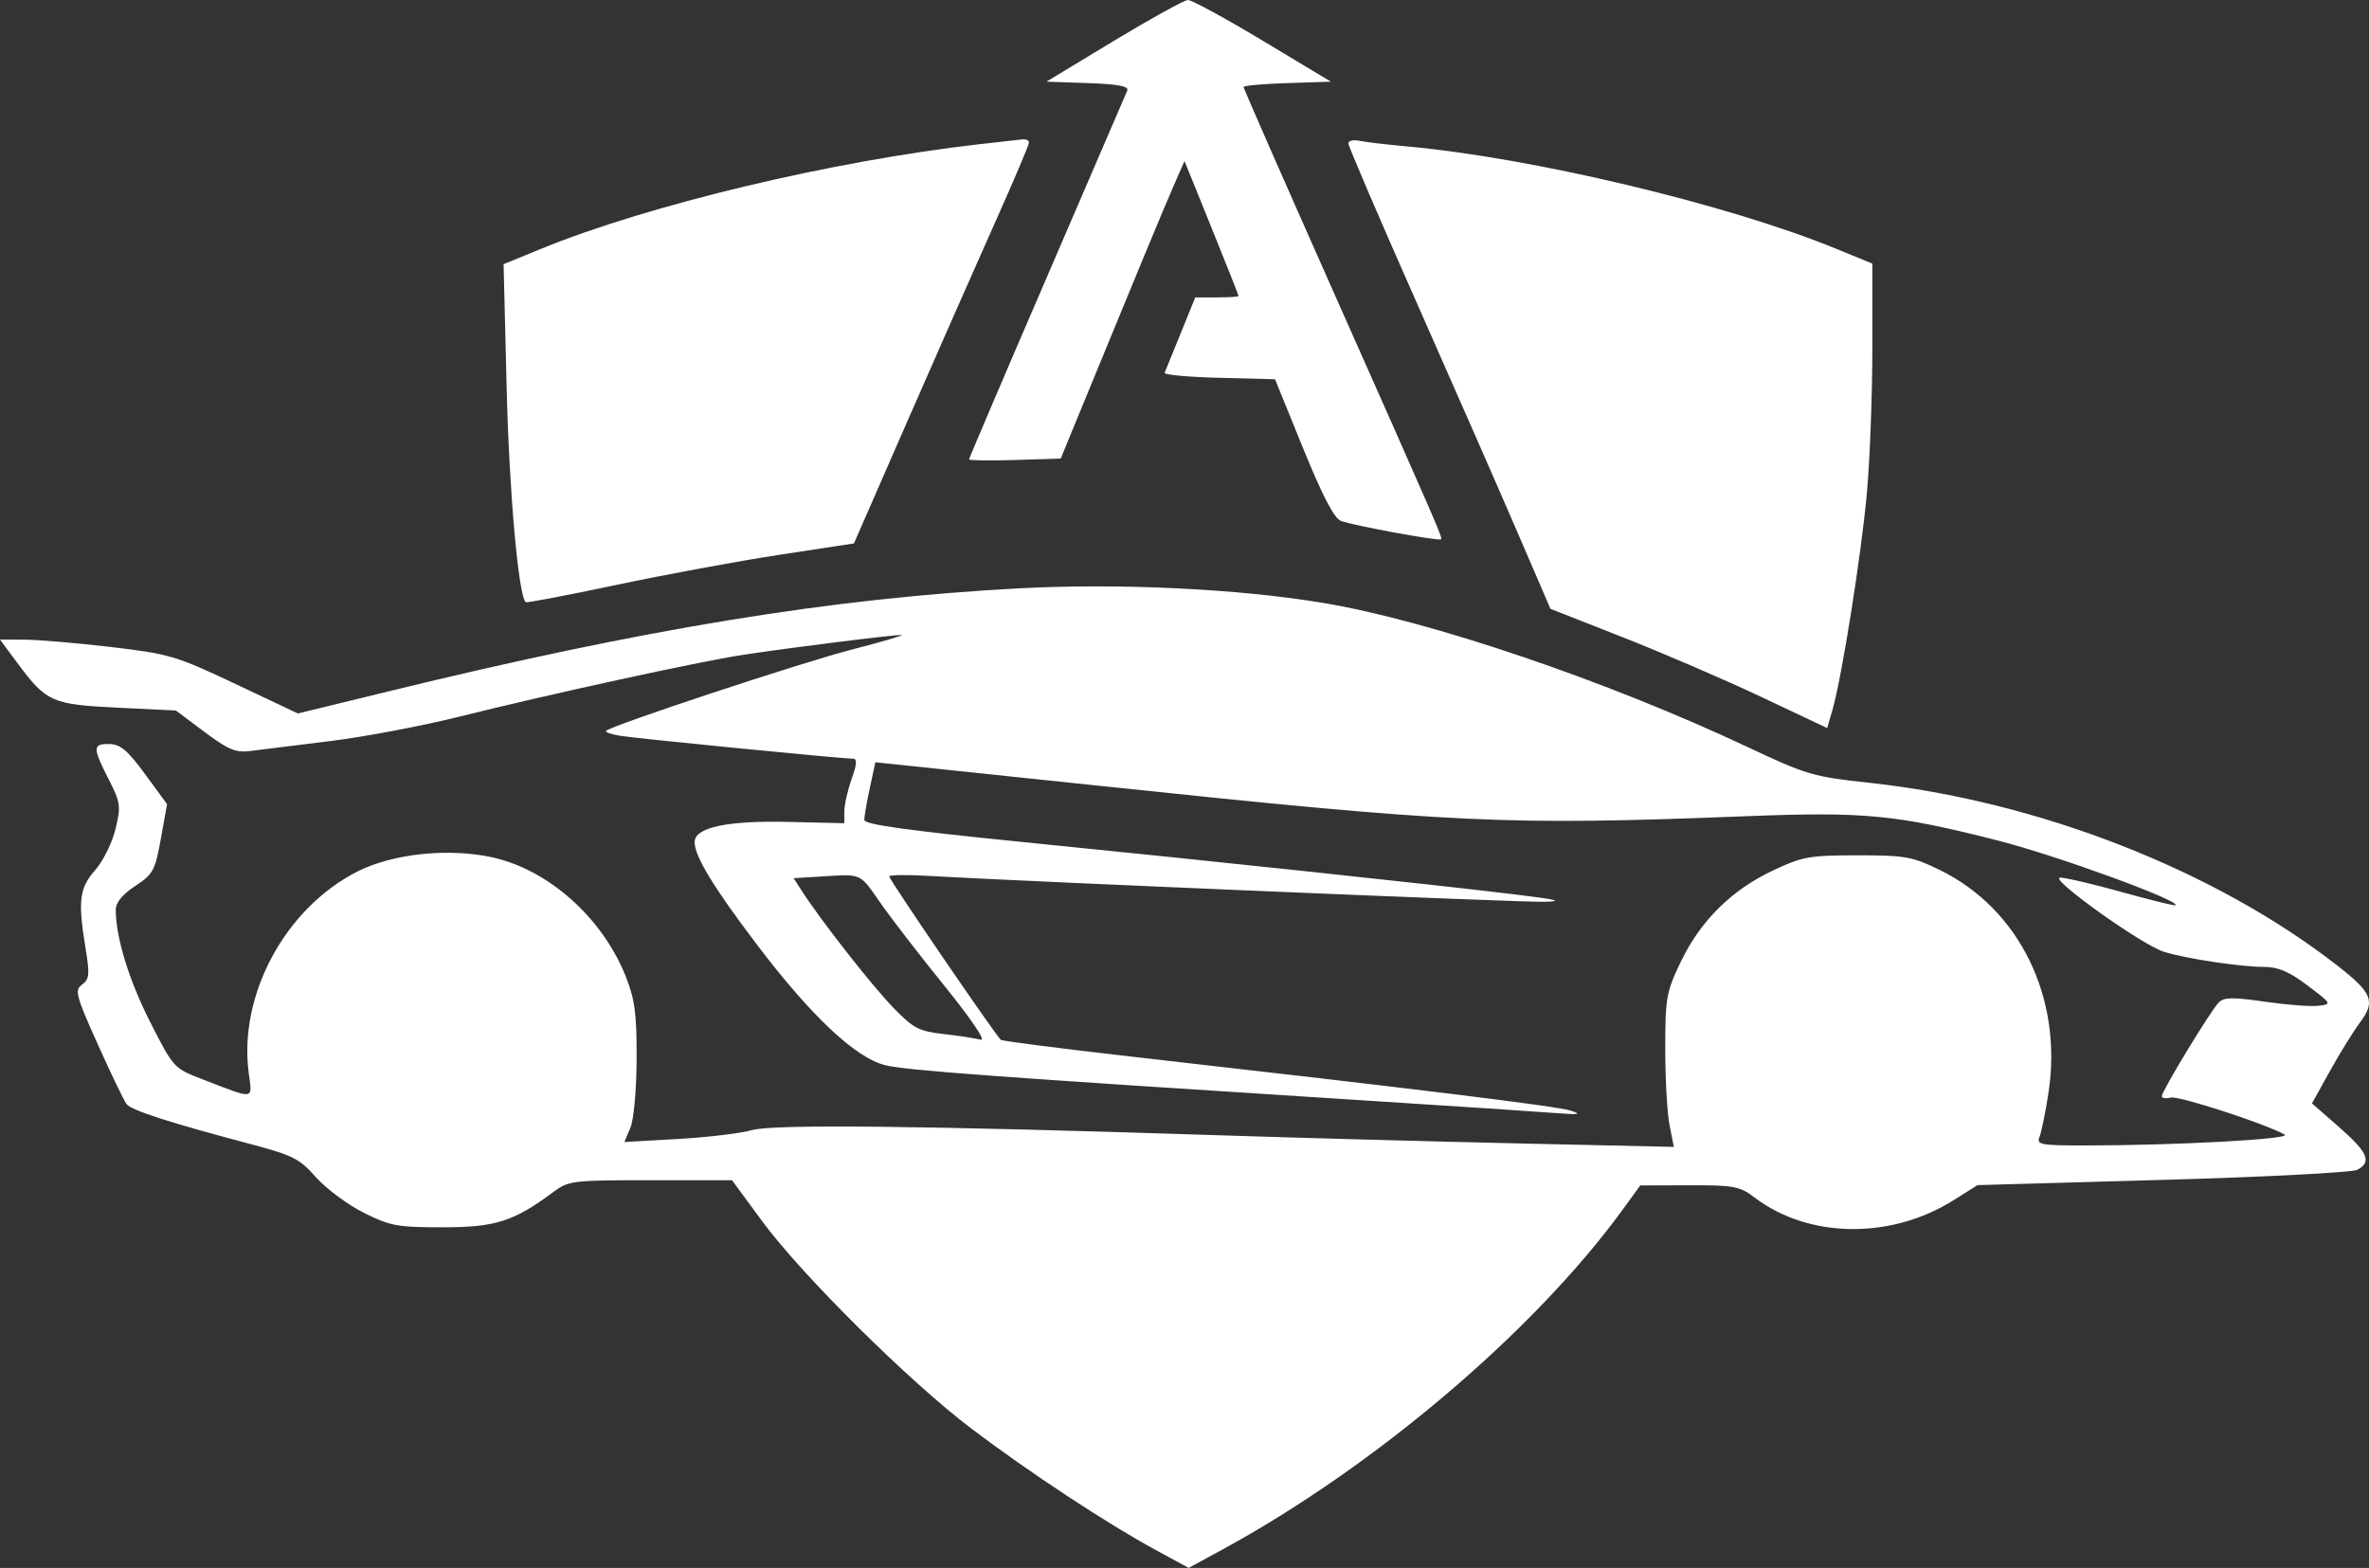 <svg width="71" height="47" viewBox="0 0 71 47" fill="none" xmlns="http://www.w3.org/2000/svg">
<rect x="0" y="0" width="71" height="47" fill="#333333" stroke="none"/>
<path fill-rule="evenodd" clip-rule="evenodd" d="M33.381 1.226L31.362 2.448L32.61 2.491C33.511 2.523 33.837 2.584 33.785 2.714C33.745 2.813 32.662 5.326 31.378 8.3C30.094 11.273 29.044 13.735 29.044 13.769C29.044 13.803 29.662 13.812 30.417 13.789L31.791 13.746L32.34 12.408C34.067 8.203 34.884 6.231 35.175 5.57L35.5 4.826L36.31 6.828C36.756 7.929 37.12 8.849 37.12 8.872C37.12 8.895 36.828 8.915 36.471 8.915H35.822L35.387 9.99C35.148 10.582 34.93 11.115 34.904 11.175C34.877 11.234 35.611 11.302 36.534 11.325L38.213 11.368L39.054 13.436C39.639 14.872 39.986 15.538 40.191 15.615C40.562 15.755 43.126 16.226 43.186 16.166C43.238 16.115 43.174 15.968 39.794 8.363C38.406 5.239 37.27 2.65 37.27 2.608C37.27 2.567 37.859 2.514 38.579 2.491L39.887 2.448L37.846 1.221C36.724 0.547 35.714 -0.003 35.603 1.08418e-05C35.492 0.003 34.492 0.555 33.381 1.226ZM29.343 4.324C24.919 4.83 19.42 6.144 16.198 7.466L15.093 7.919L15.185 11.65C15.262 14.759 15.538 17.853 15.755 18.051C15.784 18.077 16.999 17.845 18.456 17.537C19.912 17.228 22.114 16.821 23.349 16.632L25.593 16.29L27.189 12.639C28.067 10.632 29.247 7.955 29.812 6.692C30.377 5.428 30.839 4.341 30.839 4.276C30.839 4.211 30.755 4.166 30.652 4.177C30.549 4.187 29.96 4.254 29.343 4.324ZM40.411 4.299C40.411 4.381 41.308 6.473 42.404 8.948C43.5 11.424 44.863 14.529 45.433 15.85L46.468 18.25L48.637 19.103C49.83 19.572 51.696 20.376 52.784 20.89L54.762 21.824L54.92 21.278C55.202 20.303 55.787 16.614 55.953 14.761C56.042 13.766 56.115 11.816 56.115 10.427V7.902L55.031 7.457C51.772 6.121 45.909 4.724 42.131 4.385C41.555 4.333 40.932 4.26 40.747 4.221C40.562 4.183 40.411 4.218 40.411 4.299ZM30.54 17.636C24.901 17.936 19.325 18.847 11.62 20.73L8.928 21.387L7.051 20.499C5.274 19.659 5.075 19.6 3.312 19.393C2.288 19.273 1.123 19.174 0.725 19.174L0 19.172L0.525 19.879C1.392 21.046 1.55 21.116 3.523 21.213L5.271 21.298L6.127 21.939C6.847 22.477 7.067 22.568 7.507 22.511C7.795 22.473 8.868 22.34 9.891 22.215C10.914 22.089 12.664 21.759 13.78 21.479C16.44 20.814 20.92 19.837 22.239 19.634C23.61 19.423 26.82 19.021 27.019 19.035C27.104 19.041 26.433 19.238 25.527 19.472C24.01 19.864 18.332 21.742 18.167 21.907C18.128 21.946 18.321 22.014 18.597 22.058C19.127 22.142 25.252 22.744 25.56 22.742C25.695 22.741 25.685 22.896 25.523 23.354C25.403 23.691 25.305 24.127 25.305 24.321V24.676L23.622 24.637C21.783 24.595 20.818 24.804 20.818 25.244C20.818 25.669 21.39 26.608 22.698 28.332C24.311 30.458 25.641 31.708 26.525 31.929C27.146 32.085 29.806 32.28 41.009 32.994C43.6 33.159 46.124 33.325 46.618 33.364C47.335 33.419 47.425 33.404 47.066 33.29C46.644 33.156 42.617 32.661 33.853 31.666C31.768 31.429 30.032 31.205 29.995 31.169C29.783 30.958 26.651 26.371 26.651 26.271C26.651 26.225 27.173 26.218 27.81 26.255C30.787 26.426 45.593 27.049 46.285 27.032C46.88 27.017 46.675 26.965 45.421 26.813C43.049 26.524 36.307 25.806 30.727 25.248C27.203 24.895 25.903 24.715 25.903 24.578C25.903 24.475 25.978 24.044 26.069 23.62L26.235 22.85L27.154 22.946C27.659 22.998 30.259 23.271 32.933 23.553C43.608 24.678 45.11 24.749 52.301 24.468C55.887 24.327 56.815 24.416 59.88 25.196C61.621 25.639 65.344 26.996 65.203 27.136C65.18 27.159 64.46 26.982 63.603 26.743C62.747 26.504 61.911 26.308 61.746 26.308C61.373 26.308 64.175 28.314 64.846 28.528C65.485 28.731 67.132 28.982 67.84 28.983C68.28 28.984 68.601 29.12 69.159 29.542C69.889 30.093 69.893 30.1 69.482 30.149C69.254 30.177 68.533 30.121 67.88 30.027C66.915 29.886 66.656 29.891 66.496 30.051C66.256 30.292 64.79 32.705 64.79 32.859C64.79 32.92 64.91 32.939 65.057 32.901C65.294 32.839 67.873 33.677 68.472 34.01C68.715 34.145 65.234 34.335 62.493 34.336C61.147 34.336 61.028 34.313 61.126 34.076C61.185 33.933 61.307 33.33 61.397 32.736C61.824 29.901 60.521 27.242 58.132 26.076C57.314 25.677 57.101 25.639 55.666 25.639C54.22 25.639 54.019 25.676 53.124 26.099C51.888 26.684 50.959 27.608 50.371 28.836C49.941 29.734 49.908 29.916 49.908 31.437C49.908 32.337 49.966 33.367 50.037 33.725L50.166 34.379L45.475 34.274C42.896 34.216 38.867 34.107 36.522 34.03C27.713 33.743 23.164 33.693 22.538 33.876C22.209 33.971 21.214 34.091 20.327 34.141L18.714 34.233L18.894 33.801C18.996 33.558 19.077 32.658 19.08 31.735C19.084 30.381 19.027 29.955 18.75 29.259C18.053 27.512 16.443 26.075 14.767 25.702C13.46 25.412 11.779 25.585 10.72 26.12C8.553 27.215 7.145 29.819 7.454 32.16C7.563 32.983 7.665 32.967 6.089 32.361C5.206 32.021 5.203 32.017 4.505 30.645C3.865 29.385 3.469 28.095 3.469 27.27C3.469 27.054 3.668 26.812 4.052 26.559C4.591 26.204 4.649 26.097 4.821 25.14L5.007 24.105L4.35 23.208C3.829 22.496 3.608 22.31 3.282 22.303C2.774 22.293 2.771 22.407 3.255 23.357C3.613 24.059 3.628 24.163 3.461 24.854C3.362 25.263 3.088 25.816 2.852 26.084C2.376 26.622 2.33 27.007 2.568 28.45C2.693 29.209 2.679 29.354 2.461 29.512C2.23 29.68 2.27 29.833 2.933 31.31C3.331 32.197 3.719 33.002 3.795 33.098C3.944 33.284 5.079 33.651 7.445 34.277C8.777 34.629 8.972 34.727 9.469 35.288C9.772 35.629 10.413 36.107 10.894 36.349C11.691 36.749 11.904 36.789 13.265 36.789C14.852 36.789 15.396 36.616 16.583 35.732C17.039 35.391 17.159 35.377 19.499 35.378L21.94 35.379L22.837 36.599C24.027 38.218 27.257 41.42 29.119 42.828C30.843 44.132 33.159 45.658 34.615 46.45L35.625 47L36.634 46.45C41.188 43.972 45.968 39.914 48.621 36.275L49.16 35.534L50.629 35.53C51.974 35.526 52.139 35.557 52.595 35.903C54.21 37.127 56.677 37.158 58.551 35.976L59.267 35.525L64.821 35.368C67.876 35.282 70.498 35.146 70.649 35.066C71.091 34.83 70.971 34.546 70.107 33.789L69.291 33.075L69.828 32.107C70.123 31.575 70.528 30.922 70.727 30.654C71.203 30.018 71.103 29.764 70.058 28.949C66.379 26.08 61.079 24.01 56.016 23.464C54.344 23.284 54.141 23.224 52.376 22.393C48.166 20.41 42.858 18.607 39.663 18.074C37.115 17.648 33.535 17.477 30.54 17.636ZM26.385 27.063C26.693 27.507 27.558 28.628 28.308 29.556C29.114 30.553 29.558 31.212 29.395 31.167C29.243 31.125 28.743 31.048 28.283 30.996C27.537 30.912 27.375 30.827 26.77 30.203C26.132 29.545 24.616 27.611 24.044 26.725L23.785 26.324L24.657 26.271C25.843 26.2 25.757 26.161 26.385 27.063Z" fill="white"/>
</svg>
